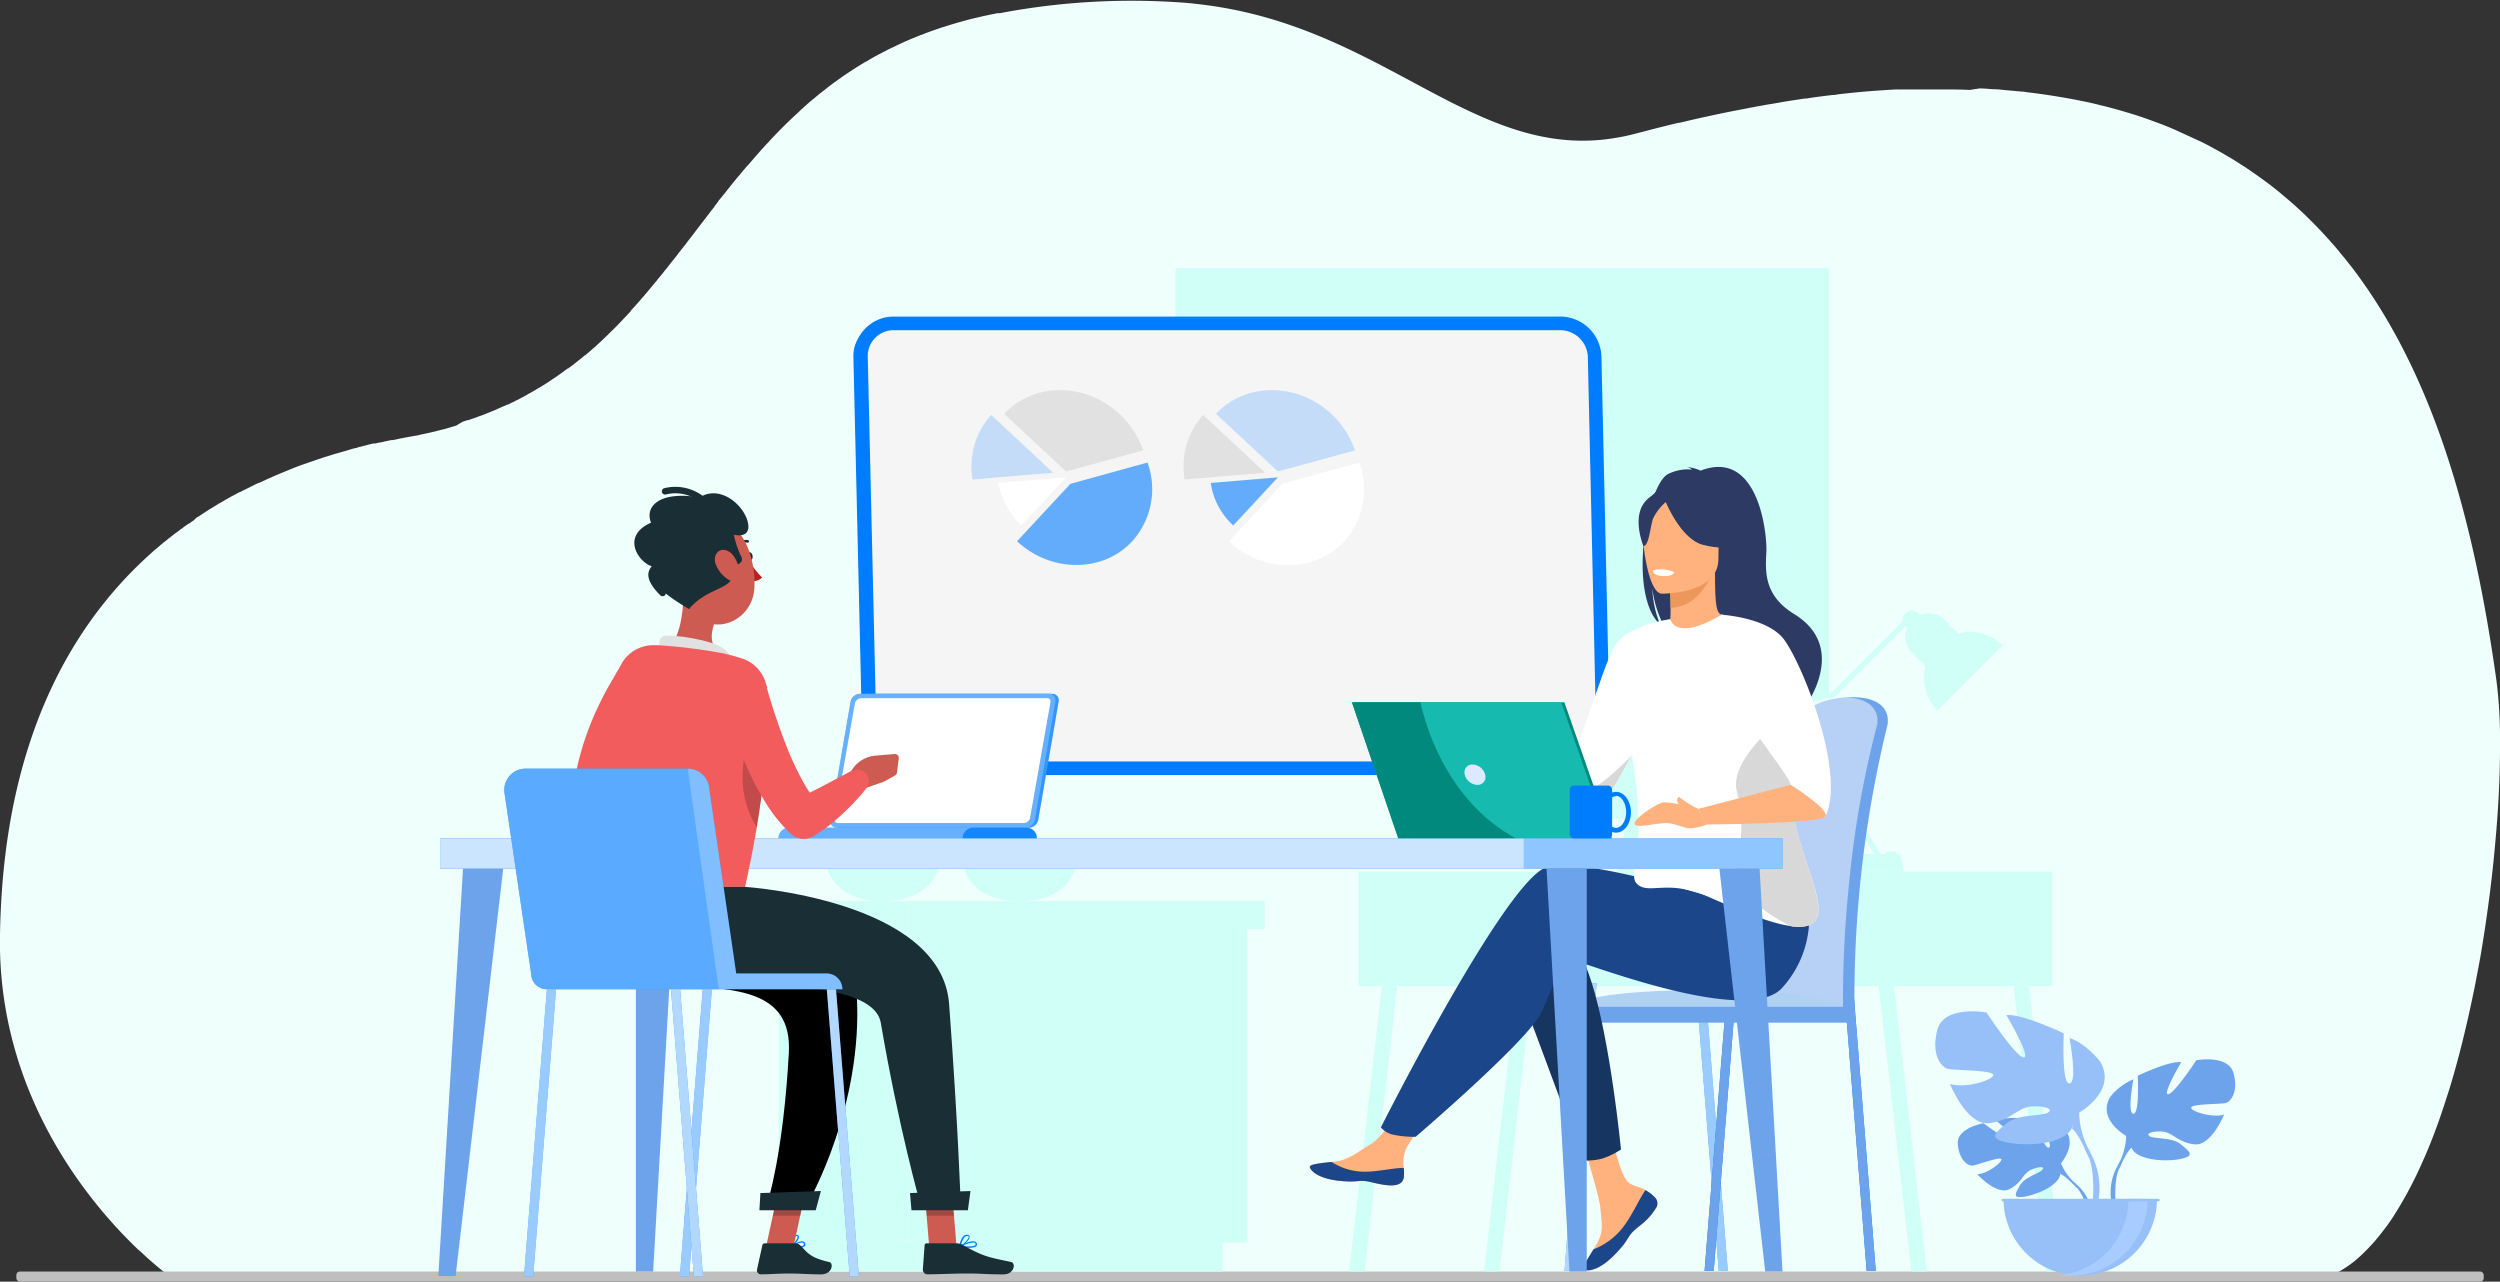 <svg xmlns="http://www.w3.org/2000/svg" width="367.53" height="188.42" viewBox="0 0 367.53 188.42"><rect x="0" y="0" width="367.53" height="188.42" fill="#333333" stroke="none"/><defs><style>.cls-1{fill:#eefffc;}.cls-2{fill:#bfbfbf;}.cls-3{fill:#cffff7;}.cls-26,.cls-29,.cls-4,.cls-7,.cls-9{fill:#007cff;}.cls-5{fill:#f5f5f5;stroke:#007cff;stroke-miterlimit:10;stroke-width:2px;}.cls-6{fill:#e1e1e1;}.cls-27,.cls-34,.cls-35,.cls-7{opacity:0.2;}.cls-11,.cls-12,.cls-13,.cls-25,.cls-27,.cls-28,.cls-8{fill:#fff;}.cls-11,.cls-9{opacity:0.6;}.cls-10{fill:#6ca3ea;}.cls-12{opacity:0.7;}.cls-13{opacity:0.5;}.cls-14{fill:#afd1f2;}.cls-15{fill:#ffb27d;}.cls-16{fill:#1c468a;}.cls-17{fill:#163560;}.cls-18{fill:#2c3a64;}.cls-19{fill:#ed975d;}.cls-20{fill:#d8d8d8;}.cls-21{fill:#ed7d2b;}.cls-22{fill:#00897c;}.cls-23{fill:#17baae;}.cls-24{fill:#dceaff;}.cls-25,.cls-29{opacity:0.8;}.cls-26{opacity:0.3;}.cls-28{opacity:0.4;}.cls-30{fill:#f25c5c;}.cls-31{fill:#1a2e35;}.cls-32{fill:#ba221f;}.cls-33{fill:#cd5b51;}.cls-36{fill:#97c0f8;}.cls-37{fill:#a8ccff;}</style></defs><g id="Capa_2" data-name="Capa 2"><g id="Capa_1-2" data-name="Capa 1"><path class="cls-1" d="M367.53,109.22V110q0,3.44-.21,7.34c-.12,2.15-.28,4.4-.5,6.71-.45,5.13-1.16,10.59-2.08,16.07-.16.95-.34,1.91-.52,2.84s-.37,2-.59,3c-1,4.87-2.17,9.67-3.56,14.21-.4,1.24-.79,2.45-1.19,3.63-.84,2.46-1.75,4.82-2.74,7h0a58.44,58.44,0,0,1-4.1,7.74c-.13.22-.29.47-.45.69-.47.73-1,1.41-1.46,2-.35.45-.71.88-1.06,1.3l-.83.9c-.35.36-.69.71-1,1-.14.14-.28.26-.42.38s-.55.49-.82.71a18.87,18.87,0,0,1-2.8,1.79s0,0-.06,0a.46.46,0,0,1-.14.07l-.28.14-.59.26-22.78.14-39.13.22-79-.26-28.14-.08-28.16-.09h-.06l-1.91,0-52.24-.15-4.08,0H85.58L69,187.57l-8.31,0-35.55-.12h-.44l0,0c-.19-.14-1.18-.89-2.66-2.19-.27-.24-.57-.5-.86-.78s-.63-.57-1-.9c-7.25-6.95-20.63-23-20.18-46.24.26-13.92,2.8-38.39,21.88-55.71.31-.27.63-.57.94-.85a3.08,3.08,0,0,0,.26-.2l.06-.06.31-.26.12-.1a3,3,0,0,1,.26-.21l.27-.24a3.6,3.6,0,0,0,.4-.31s0,0,0,0l.23-.19v0l.4-.31c.11-.07.21-.17.33-.26s0,0,0,0c.18-.14.36-.28.55-.4l.34-.26.25-.2c.08,0,.12-.09.2-.13l.34-.26.17-.12.42-.29.06,0c.21-.14.41-.3.63-.44L29,76l.08,0,.49-.32.43-.29.16-.1c.2-.13.4-.25.59-.39l.44-.26.51-.31c.12-.07.24-.14.35-.22s.36-.19.54-.3.29-.17.43-.26a1.29,1.29,0,0,1,.16-.09l.45-.26.53-.29a0,0,0,0,0,0,0c.18-.08.36-.19.51-.27s.38-.2.56-.3l.07,0c.16-.09.32-.18.48-.25s.37-.19.55-.27.37-.19.55-.28a0,0,0,0,1,0,0,5.68,5.68,0,0,0,.55-.28,5.64,5.64,0,0,0,.55-.26s.06,0,.08,0l.54-.24.53-.25a4,4,0,0,1,.43-.19c.65-.29,1.32-.59,2-.86,1.18-.49,2.39-1,3.63-1.39a5.1,5.1,0,0,1,.55-.19l.53-.19.55-.19.89-.3.59-.17c.18-.07.36-.12.53-.17l.67-.21h0a.07.07,0,0,1,.06,0l.55-.17.81-.23.71-.21h0a5.79,5.79,0,0,1,.63-.17c.1,0,.2,0,.3-.09l.63-.15.19-.06c.26-.06.52-.12.75-.19s.52-.12.77-.19l.3,0,.59-.14a.53.53,0,0,1,.12,0l.84-.19.77-.16.22,0c.28-.05.53-.1.81-.17s.61-.11.9-.18h0l.91-.17,1-.17.45-.11.47-.1a3.15,3.15,0,0,0,.42-.09l.43-.09.39-.1.42-.09.37-.1.85-.21.39-.1.77-.23h0l.75-.22L68,62l.77-.24s0,0,.08,0l1.08-.37h0a1.42,1.42,0,0,0,.33-.13l.44-.15.65-.25.37-.15c.38-.14.73-.3,1.11-.45L73.4,60l.59-.26s0,0,0,0c.21-.08.41-.19.63-.27a.1.1,0,0,1,.08,0l.47-.24a1.57,1.57,0,0,1,.26-.12l.35-.18a1.75,1.75,0,0,1,.28-.13l.59-.32.55-.29.61-.35c.2-.1.4-.22.59-.33l0,0a4.64,4.64,0,0,0,.44-.26l.25-.15a1.69,1.69,0,0,0,.32-.19,1.61,1.61,0,0,0,.31-.19c.12-.07.22-.12.32-.19l.33-.21.24-.16c.18-.1.33-.22.51-.34l.08-.06a4.52,4.52,0,0,0,.51-.34c.24-.16.5-.33.73-.51a6.42,6.42,0,0,0,.53-.38l.08-.07a2.92,2.92,0,0,0,.4-.29.47.47,0,0,1,.1,0,1.3,1.3,0,0,1,.21-.18l.12-.08a2.2,2.2,0,0,1,.18-.14.3.3,0,0,1,.1-.07l0,0,0,0,.29-.23c.14-.1.26-.2.39-.31a.75.75,0,0,0,.14-.12l.38-.29.1-.09s.05-.05.09-.07.28-.23.4-.35a.16.16,0,0,0,.08,0l.21-.19a.41.41,0,0,0,.14-.12l.1-.07a.53.53,0,0,1,.12-.1.83.83,0,0,1,.14-.13l.1-.08a.26.26,0,0,1,.09-.09l.18-.16.4-.34c.23-.23.49-.45.74-.68,0,0,0,0,0,0l.36-.35.1-.09.55-.53.06-.06s.06,0,.08-.08c.19-.19.39-.37.57-.56l.08-.07,0,0,.63-.63.06-.05.06-.07.63-.66c.21-.24.43-.46.65-.69s.43-.47.65-.69c0,0,0,0,0-.06l.47-.53.12-.11a2.78,2.78,0,0,0,.27-.33,1.65,1.65,0,0,0,.22-.24c.26-.28.49-.57.75-.85.61-.71,1.2-1.44,1.81-2.17l.08-.08c.14-.18.26-.33.39-.51a1.78,1.78,0,0,0,.22-.26,6.77,6.77,0,0,0,.49-.6,1.46,1.46,0,0,0,.16-.21c.12-.14.26-.29.38-.45l.35-.45c.47-.61,1-1.23,1.44-1.86.06,0,.1-.12.16-.17l0,0,.11-.16.62-.78c.23-.31.47-.63.71-.92,1-1.32,2-2.62,3-3.92.18-.24.36-.47.55-.69a.07.07,0,0,1,0-.05.62.62,0,0,1,.14-.18c.14-.19.3-.38.43-.59s.24-.29.36-.45a2.26,2.26,0,0,0,.23-.29c.14-.16.26-.31.4-.49l.12-.15a.36.36,0,0,1,.08-.09c.15-.21.31-.4.47-.59l.12-.16c.19-.24.39-.5.59-.74l.61-.73v0a.38.38,0,0,0,.1-.12l.06-.05a2.29,2.29,0,0,0,.17-.23s.06-.08.1-.12a1.5,1.5,0,0,0,.2-.24c.1-.12.22-.24.31-.36l.89-1c.28-.32.53-.63.81-.94l.49-.56c.12-.12.22-.26.34-.38s.27-.29.41-.45.28-.31.43-.45l.42-.47c.87-.92,1.75-1.82,2.66-2.7.16-.14.31-.3.47-.45s.57-.54.87-.8l.41-.4,1.11-1c.13-.12.29-.24.43-.36a3.31,3.31,0,0,1,.3-.25l.35-.29c.14-.12.3-.24.45-.38a.5.5,0,0,0,.08-.07l.48-.37.53-.41c.15-.12.31-.26.49-.38l.08-.07c.18-.12.33-.25.49-.37l.49-.34a1,1,0,0,0,.1-.09l.51-.35c.18-.14.38-.26.56-.4l.57-.38c.1-.07.2-.12.29-.19a1.38,1.38,0,0,0,.28-.19,2.09,2.09,0,0,0,.28-.17c.29-.19.59-.38.9-.56a2.09,2.09,0,0,1,.28-.17,2.59,2.59,0,0,1,.31-.19,1.62,1.62,0,0,1,.32-.17l.59-.37a6.61,6.61,0,0,0,.63-.35l.51-.27a.76.76,0,0,1,.18-.09,0,0,0,0,1,0,0c.18-.08.33-.19.51-.27s.46-.23.67-.35l.34-.16a2.81,2.81,0,0,1,.35-.17l.3-.14c1.2-.59,2.46-1.14,3.76-1.65a1.13,1.13,0,0,1,.24-.08l.53-.21a5.27,5.27,0,0,1,.51-.19.59.59,0,0,0,.16-.07l.37-.12c.18-.07.36-.14.54-.19l.43-.16a.94.94,0,0,0,.22-.07,6.55,6.55,0,0,1,.63-.19c.73-.24,1.49-.47,2.26-.69l.69-.19.87-.23.57-.14.22-.05.75-.17c.25-.07.53-.12.81-.18s.53-.12.8-.17l.79-.16H147l.83-.16A103.86,103.86,0,0,1,174.1.4c1.59.13,3.15.32,4.67.56,14.32,2.22,24.73,9.12,34.66,14.13,7.77,3.9,15.23,6.68,24.08,5.18a28.73,28.73,0,0,0,2.92-.62l.81-.21.8-.21c1.09-.29,2.17-.55,3.26-.83l1.47-.35.14,0,.73-.17.75-.18c.87-.2,1.71-.4,2.56-.57l.93-.21c1.55-.33,3.11-.64,4.65-.93l.79-.16c.31-.05.61-.1.9-.17l.83-.14.75-.14.41-.07.65-.1a4.71,4.71,0,0,1,.52-.09L262,15l1.44-.23.47-.07,1.4-.21h.16c.19,0,.39-.06.59-.09s.55-.07.82-.12l1.8-.23.71-.08c.35,0,.69-.07,1-.13h.06q2.84-.33,5.6-.52l.77-.05c.63-.05,1.26-.08,1.89-.12a.62.62,0,0,1,.18,0l1,0,1,0c.43,0,.86,0,1.28,0,.23,0,.47,0,.71,0l1,0c.49,0,1,0,1.44,0,1.46,0,2.86,0,4.26.07L291,13c.63,0,1.27.06,1.88.11.78,0,1.55.1,2.3.17s1.38.12,2.05.19c.28,0,.53.05.81.09l.83.1.81.11c1.14.15,2.26.33,3.38.52,1.34.22,2.66.48,4,.76.59.14,1.16.26,1.73.42.39.08.79.19,1.18.29.89.23,1.74.47,2.6.73l1.21.36c1.24.4,2.46.84,3.66,1.29l.22.08.67.26c.77.32,1.54.63,2.28,1,.3.12.59.26.89.4.75.34,1.46.67,2.17,1,.55.27,1.1.55,1.63.85s.79.43,1.19.65l1.83,1.08c.35.22.73.45,1.08.69.65.4,1.28.83,1.91,1.27s1.34.95,2,1.44,1.31,1,1.92,1.51c1,.85,2.05,1.71,3,2.63.36.31.67.63,1,.95,1.32,1.29,2.58,2.62,3.78,4,.26.28.47.54.69.8a5.67,5.67,0,0,1,.39.5c.42.47.77.92,1.11,1.35l.43.54c12.71,16.54,18.29,38.87,21.38,60.93A67.27,67.27,0,0,1,367.53,109.22Z"/><rect class="cls-2" x="2.4" y="186.93" width="362.74" height="1.49" rx="0.51"/><path class="cls-3" d="M138.29,126.18s-.22,6.29-8.51,6.29-8.51-6.29-8.51-6.29Z"/><path class="cls-3" d="M158.4,126.18s-.22,6.29-8.51,6.29-8.51-6.29-8.51-6.29Z"/><rect class="cls-3" x="114.49" y="136.6" width="19.04" height="46.06"/><rect class="cls-3" x="118.14" y="182.66" width="61.57" height="4.28"/><rect class="cls-3" x="133.53" y="136.6" width="49.84" height="46.06" transform="translate(316.9 319.26) rotate(180)"/><rect class="cls-3" x="141.02" y="142.2" width="34.87" height="14.17" transform="translate(316.9 298.58) rotate(180)"/><rect class="cls-3" x="141.02" y="160.41" width="34.87" height="14.17" transform="translate(316.9 335) rotate(180)"/><rect class="cls-3" x="133.53" y="132.47" width="52.38" height="4.13"/><rect class="cls-3" x="111.83" y="132.47" width="21.7" height="4.13" transform="translate(245.36 269.07) rotate(180)"/><path class="cls-3" d="M172.82,108.15V39.45h96.07v68.7Z"/><rect class="cls-3" x="199.74" y="128.15" width="101.96" height="16.81"/><rect class="cls-3" x="262.96" y="129.16" width="37.51" height="14.81"/><rect class="cls-3" x="224.12" y="129.16" width="37.51" height="14.81"/><polygon class="cls-3" points="220.43 186.93 218.18 186.93 222.99 144.97 225.25 144.97 220.43 186.93"/><polygon class="cls-3" points="200.6 186.93 198.34 186.93 203.16 144.97 205.41 144.97 200.6 186.93"/><polygon class="cls-3" points="281 186.93 283.26 186.93 278.44 144.97 276.19 144.97 281 186.93"/><polygon class="cls-3" points="300.84 186.93 303.09 186.93 298.28 144.97 296.02 144.97 300.84 186.93"/><polygon class="cls-3" points="248.93 109.64 241.05 109.64 237.77 128.15 245.65 128.15 248.93 109.64"/><polygon class="cls-3" points="266.47 93.55 222.37 93.55 223.71 120.38 267.81 120.38 266.47 93.55"/><polygon class="cls-3" points="265.46 94.19 223.45 94.19 224.72 119.74 266.74 119.74 265.46 94.19"/><rect class="cls-3" x="277.25" y="125.2" width="1.55" height="0.72" rx="0.35" transform="translate(556.06 251.11) rotate(-180)"/><path class="cls-3" d="M294.38,94.87l-9.56,9.56a6.76,6.76,0,0,1,9.56-9.56Z"/><path class="cls-3" d="M281.1,96l3.73,3.73,4.83-4.83-3.73-3.72a3.4,3.4,0,0,0-4.83,0h0A3.41,3.41,0,0,0,281.1,96Z"/><rect class="cls-3" x="272.46" y="87.5" width="0.81" height="22.5" transform="translate(395.98 361.52) rotate(-135)"/><rect class="cls-3" x="270.17" y="105.2" width="0.81" height="22.5" transform="translate(562.71 78.61) rotate(149.33)"/><circle class="cls-3" cx="281.1" cy="91.16" r="1.39"/><circle class="cls-3" cx="264.89" cy="106.72" r="0.89"/><polygon class="cls-3" points="272.83 125.55 279.38 125.55 279.89 128.15 272.31 128.15 272.83 125.55"/><path class="cls-4" d="M230,112.94H132a5.1,5.1,0,0,1-5.05-4.94l-1.29-55.53a4.82,4.82,0,0,1,4.82-4.93h98a5.08,5.08,0,0,1,5.05,4.93L234.85,108A4.82,4.82,0,0,1,230,112.94Z"/><path class="cls-4" d="M230,113.14H132a5.28,5.28,0,0,1-5.25-5.13l-1.29-55.54a5,5,0,0,1,5-5.14h98a5.28,5.28,0,0,1,5.25,5.13L235.05,108a5,5,0,0,1-5,5.14Zm-99.56-65.4a4.61,4.61,0,0,0-4.61,4.72L127.15,108a4.87,4.87,0,0,0,4.84,4.73h98a4.61,4.61,0,0,0,4.61-4.72l-1.29-55.54a4.87,4.87,0,0,0-4.84-4.73Z"/><path class="cls-5" d="M230.85,112.94h-98a5.1,5.1,0,0,1-5-4.94l-1.28-55.53a4.8,4.8,0,0,1,4.81-4.93h98.05a5.08,5.08,0,0,1,5,4.93L235.67,108A4.82,4.82,0,0,1,230.85,112.94Z"/><path class="cls-4" d="M230.85,113.14h-98a5.28,5.28,0,0,1-5.25-5.13l-1.29-55.54a5,5,0,0,1,5-5.14h98.05a5.29,5.29,0,0,1,5.25,5.13L235.87,108a5,5,0,0,1-5,5.14Zm-99.56-65.4a4.61,4.61,0,0,0-4.61,4.72L128,108a4.87,4.87,0,0,0,4.84,4.73h98a4.61,4.61,0,0,0,4.61-4.72l-1.28-55.54a4.88,4.88,0,0,0-4.84-4.73Z"/><path class="cls-6" d="M156.72,69.31l-9.09-8.47c4.3-4.64,11.94-4.64,16.93,0a13.25,13.25,0,0,1,3.5,5.37Z"/><path class="cls-7" d="M154.83,69.5l-11.86,1a11.71,11.71,0,0,1,.3-5.14A11,11,0,0,1,145.73,61Z"/><path class="cls-8" d="M156.72,70.17l-6.56,7.08A10.92,10.92,0,0,1,148,74.4,10.71,10.71,0,0,1,146.8,71Z"/><path class="cls-9" d="M157.36,71.13,168.7,68a11.47,11.47,0,0,1-2.25,11.57c-4.3,4.65-11.94,4.65-16.93,0Z"/><path class="cls-7" d="M187.87,69.31l-9.1-8.47c4.3-4.64,11.95-4.64,16.94,0a13.23,13.23,0,0,1,3.49,5.37Z"/><path class="cls-6" d="M186,69.5l-11.85,1a11.71,11.71,0,0,1,.3-5.14A10.78,10.78,0,0,1,176.88,61Z"/><path class="cls-9" d="M187.87,70.17l-6.57,7.08a10.88,10.88,0,0,1-2.2-2.85A10.23,10.23,0,0,1,178,71Z"/><path class="cls-8" d="M188.5,71.13,199.84,68A11.49,11.49,0,0,1,197.6,79.6c-4.31,4.65-11.95,4.65-16.94,0Z"/><polygon class="cls-4" points="274.42 186.82 275.76 186.82 272.39 144.57 271.05 144.57 274.42 186.82"/><polygon class="cls-10" points="274.42 186.82 275.76 186.82 272.39 144.57 271.05 144.57 274.42 186.82"/><polygon class="cls-4" points="252.67 186.82 254.01 186.82 250.64 144.57 249.29 144.57 252.67 186.82"/><polygon class="cls-11" points="252.67 186.82 254.01 186.82 250.64 144.57 249.29 144.57 252.67 186.82"/><polygon class="cls-4" points="250.59 186.82 251.94 186.82 255.31 144.57 253.97 144.57 250.59 186.82"/><polygon class="cls-10" points="250.59 186.82 251.94 186.82 255.31 144.57 253.97 144.57 250.59 186.82"/><polygon class="cls-4" points="230 186.82 231.35 186.82 234.72 144.57 233.37 144.57 230 186.82"/><polygon class="cls-12" points="230 186.82 231.35 186.82 234.72 144.57 233.37 144.57 230 186.82"/><path class="cls-10" d="M260.06,136.93a157,157,0,0,1,1.82-19.27c1.3-7.53,2.47-11.86,2.49-11.9.17-.66,2.64-3.34,8.15-3.26s5,3.6,5,3.6h0a1,1,0,0,1,0,.31,169.07,169.07,0,0,0-4.89,42.16c0,.34.05.91,0,1.29,0,0-12.76.33-12.76,0C259.38,147.8,259.6,142.07,260.06,136.93Z"/><path class="cls-13" d="M258.46,148.46c0,.33.18.59.39.59h0c.22,0,.39-.27.39-.59h10.93c0,.33.18.59.39.59h0c.21,0,.39-.28.38-.61a167,167,0,0,1,.91-18.68A145.9,145.9,0,0,1,276,106.41a1.46,1.46,0,0,0,0-.31s.52-3.52-5-3.6-8,2.6-8.16,3.26c0,0-.67,2.48-1.55,6.89-.3,1.46-.61,3.14-.94,5a159.3,159.3,0,0,0-1.81,19.27C258.18,142.07,258,146.39,258.46,148.46Z"/><path class="cls-14" d="M271.76,149.05H228.89s1-4,25.83-3.44C272.29,146,271.76,149.05,271.76,149.05Z"/><rect class="cls-10" x="227.99" y="148.01" width="44.63" height="2.33" rx="0.88" transform="translate(500.6 298.35) rotate(-180)"/><path class="cls-15" d="M230.37,111.63l-14.25-3.09-.84,2s15.73,9.35,17.2,8.89S230.37,111.63,230.37,111.63Z"/><path class="cls-15" d="M243.33,176.07a1.26,1.26,0,0,1,.22,1.36h0a8.44,8.44,0,0,1-2.66,2.91l-.43.36-.09.08-.08.07c-1.16,1.08-.72,1.33-2.82,3.51-2.4,2.49-4.05,2.54-4.52,2.31s.41-1.51,1.31-3a2.39,2.39,0,0,1,.13-.21l.35-.6c1-1.79.78-2.63.53-5.29-.2-2.16-3.36-12.07-3.36-12.07l4.59-.8s1.38,7.9,2.9,9.12c.82.64,1.73.65,2.51,1.13l.16.11A5.78,5.78,0,0,1,243.33,176.07Z"/><path class="cls-16" d="M243.33,176.07a1.26,1.26,0,0,1,.22,1.36h0a9.72,9.72,0,0,1-2.66,2.9l-.43.37-.09.08-.08.07c-1.16,1.08-.72,1.33-2.82,3.51-2.4,2.49-4.05,2.54-4.52,2.31s.41-1.51,1.31-3a10.2,10.2,0,0,0,4.26-3.14c1.45-1.84,2.41-4.21,3.39-5.58l.16.11A5.78,5.78,0,0,1,243.33,176.07Z"/><path class="cls-15" d="M206.33,173.21c-.29,1.42-2.31,1.18-4.56.63s-1.72.1-4.93-.25-4.19-1.56-4.28-2,1.49-.58,3.2-.77l.64-.08c1.92-.24,3.33-1.48,5.07-2.5s4.12-4.89,4.12-4.89l4.41.35s-2.31,3.51-3.21,5a5.34,5.34,0,0,0-.43,3A5.87,5.87,0,0,1,206.33,173.21Z"/><path class="cls-16" d="M201.77,173.84c-2.26-.55-1.72.1-4.93-.25s-4.19-1.56-4.28-2,1.49-.58,3.2-.77v0a9,9,0,0,0,4.6,1.43c2.18.05,4.49-.57,6-.55a5.87,5.87,0,0,1,0,1.51C206,174.63,204,174.39,201.77,173.84Z"/><path class="cls-15" d="M216.12,108.54s-1.05-2.57-2.2-2.67-4.83-.69-5.09-.16a3.62,3.62,0,0,0,.79,3.09c.79.68,5.66,1.79,5.66,1.79Z"/><path class="cls-17" d="M223.2,145.06l9.49,25.53a8.71,8.71,0,0,0,2.85-.26A12.24,12.24,0,0,0,238.3,169s-2.35-24.52-6.67-29.62S223.2,145.06,223.2,145.06Z"/><path class="cls-16" d="M260.73,134.72s-27.27-9.22-33.35-7.25S203,165.75,203,165.75a3.58,3.58,0,0,0,1.54,1,14.19,14.19,0,0,0,3.58.37S224.64,153,226.6,148.85s2.75-8,4.71-7.65,25.3,9.61,30.6,4.12a15.32,15.32,0,0,0,3.91-12.63Z"/><path class="cls-18" d="M244.07,91.83a15.4,15.4,0,0,1-1.16-5.34,16.35,16.35,0,0,0,1.91,5.91c5.67,3.72,16.54,16.15,16.32,18.51,0,0,3.83-6.5,3.89-6.54s7.07-9-1.3-14.12c-4.26-2.62-4.24-6-4.06-8.89S258.51,65.9,250,69.19a5.57,5.57,0,0,0-2-.52,1.75,1.75,0,0,1,.76.36,6.58,6.58,0,0,0-3.58.68C242.06,71.49,239.27,87.41,244.07,91.83Z"/><path class="cls-15" d="M245.15,92.58s2.74,1.45,4.82.88,3.24-3.07,3.21-3.08c-.83-.16-1.07-1.3-1.05-6.19l-.38.07-6.3,1.25s.15,2,.15,3.85C245.61,90.93,245.51,92.41,245.15,92.58Z"/><path class="cls-19" d="M245.45,85.51s.15,2,.15,3.85c3.53-.1,5.39-3.32,6.15-5.1Z"/><path class="cls-18" d="M252.4,83.57a18.66,18.66,0,0,0,2.3-5.41c.31-1.78-.6-8.39-7.23-7.44a9,9,0,0,0-3.74,1.42c-1.45,1-3.53,3.07-1.2,8.83l.6,2Z"/><path class="cls-15" d="M244.28,87.28s8.34.13,8.34-5.06,1.09-8.68-4.24-9-6.36,1.68-6.78,3.41S242.11,87.11,244.28,87.28Z"/><path class="cls-18" d="M244.59,73.1s2.28,6.1,5.78,7,5,0,5,0a33.44,33.44,0,0,1-1.84-6.86S246.31,70.2,244.59,73.1Z"/><path class="cls-18" d="M245.15,73.6A7.42,7.42,0,0,0,243,76.28c-.42,1.33-.6,4-1.4,4,0,0-1.72-4.15.22-6.49S245.15,73.6,245.15,73.6Z"/><path class="cls-8" d="M263.73,115c.82-3.45-2-10.14-4.9-15.68-2.65-5-5.4-9.1-5.65-9-7,4.15-7.62.7-7.62.7h0s-6.36.85-8.15,3.94c-2.23,3.84-4.64,14.58-7,16.61a4.47,4.47,0,0,1-.18,3.11c-.08.3-.17.59-.27.86a16.13,16.13,0,0,1-1.21,2.46c1.22.74,3.57,2.15,5.3,1.14,2.64-1.55,4.7-6.25,5.86-8.12v0c2.52,14.26-.9,17.5.83,19s4.45-.76,10.2,1.73c3.77,1.64,9,4,12.54,4.42,1.85.22,3.23-.1,3.68-1.35C268.43,131.24,262.16,121.6,263.73,115Z"/><path class="cls-8" d="M246.13,84.13s-.15.66-1.8.55c0,0-1.38-.08-1.33-.81A4.44,4.44,0,0,1,246.13,84.13Z"/><path class="cls-20" d="M267.13,134.87c-.45,1.25-1.83,1.57-3.68,1.35-2.44-1.06-8.15-4.68-8-7.45.17-4.09,1.2-7.37-.11-12.43-1.05-4.06,4.68-8.93,6.24-10.57,2.92,5.54,3,5.8,2.18,9.25C262.16,121.6,268.43,131.24,267.13,134.87Z"/><path class="cls-8" d="M268.32,120.09a15.43,15.43,0,0,0-5.1-4.71c.3-.76-7.86-10.76-7.86-12.31s-2.18-12.69-2.18-12.69,6.8.42,9.15,3.71C265.27,98.19,271.39,114,268.32,120.09Z"/><path class="cls-15" d="M263.22,115.38l-13.58,3.54,1.27,2.29s16.53-.11,17.41-1.12S263.22,115.38,263.22,115.38Z"/><path class="cls-20" d="M239.87,111.08c-1.16,1.87-3.22,6.57-5.86,8.12-1.73,1-4.08-.4-5.3-1.14a16.13,16.13,0,0,0,1.21-2.46c1,.22,2.15.5,2.92.73C234.32,116.78,239.87,111.08,239.87,111.08Z"/><path class="cls-15" d="M249.64,118.92s-4.27-1.2-5.29-.92-4.5,2.59-4,3.21,3.56-.37,5-.18,2.51.88,3.52.73a11.66,11.66,0,0,0,2.08-.55Z"/><path class="cls-15" d="M249.64,118.92a16.19,16.19,0,0,1-2.69-1.68.17.17,0,0,0-.26,0c-.15.25-.3.74.43,1.22A4,4,0,0,0,249.64,118.92Z"/><path class="cls-21" d="M229.92,124.93h19.9a1.59,1.59,0,0,0-1.58-1.59H229.92Z"/><polygon class="cls-22" points="229.98 103.25 199.21 103.25 206.59 124.92 237.56 124.92 229.98 103.25"/><polygon class="cls-23" points="198.75 103.25 206.13 124.92 237.1 124.92 229.52 103.25 198.75 103.25"/><path class="cls-24" d="M215.34,113.89a2,2,0,0,0,1.85,1.5,1.16,1.16,0,0,0,1.15-1.5,2,2,0,0,0-1.84-1.5A1.16,1.16,0,0,0,215.34,113.89Z"/><path class="cls-22" d="M198.75,103.25l7.38,21.67h20.51c-13.58-4.63-17.2-18.77-17.81-21.67Z"/><rect class="cls-4" x="64.7" y="123.26" width="197.35" height="4.44"/><rect class="cls-25" x="64.7" y="123.26" width="197.35" height="4.44"/><rect class="cls-26" x="223.99" y="123.26" width="38.06" height="4.44"/><polygon class="cls-10" points="233.27 186.93 230.73 186.93 227.36 127.7 233.27 127.7 233.27 186.93"/><polygon class="cls-10" points="259.51 186.93 262.05 186.93 258.68 127.7 252.77 127.7 259.51 186.93"/><polygon class="cls-10" points="66.98 187.6 64.44 187.6 68.07 127.7 73.98 127.7 66.98 187.6"/><polygon class="cls-10" points="93.48 186.93 96.02 186.93 99.39 127.7 93.48 127.7 93.48 186.93"/><path class="cls-4" d="M154.68,102H126.93a1.43,1.43,0,0,0-1.35,1.15l-3,17.38a1,1,0,0,0,.95,1.15h27.75a1.44,1.44,0,0,0,1.35-1.15l3-17.38A.94.94,0,0,0,154.68,102Z"/><path class="cls-27" d="M154.68,102H126.93a1.43,1.43,0,0,0-1.35,1.15l-3,17.38a1,1,0,0,0,.95,1.15h27.75a1.44,1.44,0,0,0,1.35-1.15l3-17.38A.94.94,0,0,0,154.68,102Z"/><path class="cls-4" d="M154.15,102H126.4a1.43,1.43,0,0,0-1.35,1.15l-3,17.38a1,1,0,0,0,1,1.15h27.74a1.46,1.46,0,0,0,1.36-1.15l3-17.38A.94.94,0,0,0,154.15,102Z"/><path class="cls-28" d="M154.15,102H126.4a1.43,1.43,0,0,0-1.35,1.15l-3,17.38a1,1,0,0,0,1,1.15h27.74a1.46,1.46,0,0,0,1.36-1.15l3-17.38A.94.94,0,0,0,154.15,102Z"/><path class="cls-8" d="M123.17,121a.52.52,0,0,1-.39-.16.54.54,0,0,1-.1-.44l3-17a1,1,0,0,1,.89-.76h27.38a.52.52,0,0,1,.39.16.54.54,0,0,1,.09.44l-3,17a1,1,0,0,1-.89.76Z"/><path class="cls-4" d="M150.85,121.68H116a1.56,1.56,0,0,0-1.55,1.55h38A1.55,1.55,0,0,0,150.85,121.68Z"/><path class="cls-28" d="M150.85,121.68H116a1.56,1.56,0,0,0-1.55,1.55h38A1.55,1.55,0,0,0,150.85,121.68Z"/><path class="cls-29" d="M150.85,121.68h-7.77a1.55,1.55,0,0,0-1.55,1.55h10.86A1.55,1.55,0,0,0,150.85,121.68Z"/><rect class="cls-4" x="230.77" y="115.49" width="6.23" height="7.76" rx="0.57"/><path class="cls-4" d="M237.58,122.41c-1.24,0-2.2-1.33-2.2-3s1-3,2.2-3,2.19,1.36,2.19,3S238.81,122.41,237.58,122.41Zm0-5.37c-.82,0-1.5,1.07-1.5,2.34s.68,2.33,1.5,2.33,1.49-1.07,1.49-2.33S238.39,117,237.58,117Z"/><path class="cls-30" d="M97.16,101l-.44.68-.47.75c-.31.51-.61,1-.91,1.54-.59,1-1.16,2.09-1.69,3.16A43.33,43.33,0,0,0,91,113.68c-.17.55-.32,1.1-.46,1.66l-.2.83-.08.41,0,.21c0,.07,0,.16,0,.14s0,0-.09-.13a.62.62,0,0,0-.23-.27c-.08,0-.09,0,0,0a1.61,1.61,0,0,0,.33.23,5.61,5.61,0,0,0,1.28.43,15.3,15.3,0,0,0,1.63.29c1.13.15,2.39.22,3.55.28h.12a1.67,1.67,0,0,1,.47,3.24,21.16,21.16,0,0,1-4,1,12.34,12.34,0,0,1-4.66-.12,6.48,6.48,0,0,1-1.43-.53,5.48,5.48,0,0,1-1.53-1.14,5.08,5.08,0,0,1-1.11-2,5.82,5.82,0,0,1-.2-2c0-.17,0-.24,0-.33l0-.27.06-.53c.06-.35.1-.7.16-1,.12-.7.25-1.39.42-2.07a42.46,42.46,0,0,1,2.73-7.76c.58-1.23,1.19-2.44,1.86-3.61.34-.59.69-1.17,1-1.75.18-.29.37-.58.56-.86l.62-.9a3.33,3.33,0,0,1,5.51,3.74Z"/><path class="cls-31" d="M109.88,81.83c.05.32.26.55.47.52s.34-.31.29-.64-.26-.55-.47-.52S109.83,81.51,109.88,81.83Z"/><path class="cls-32" d="M110.11,82.39a11.39,11.39,0,0,0,1.94,2.51,1.86,1.86,0,0,1-1.49.52Z"/><path class="cls-31" d="M108.48,80.22a.24.24,0,0,0,.1,0,1.53,1.53,0,0,1,1.3-.45.19.19,0,0,0,.09-.37,1.91,1.91,0,0,0-1.66.54.2.2,0,0,0,0,.27A.19.19,0,0,0,108.48,80.22Z"/><path class="cls-33" d="M100.46,85.37c.13,3-.09,8.41-2.42,10,0,0,.35,3.07,5.76,3.88,6,.89,3.28-2.53,3.28-2.53-3.13-1.26-2.68-3.65-1.78-5.83Z"/><path class="cls-6" d="M97.1,96.62c-.23-1.35-.47-2.9.55-3.14s6.94.52,8.77,1.89.9,3.81.9,3.81Z"/><path class="cls-30" d="M112.78,101.67c.22,4.8,0,14.31-3.25,28.71H88c-.13-3,3-15.9,2.69-30.08a5.35,5.35,0,0,1,5.35-5.45c.42,0,.86,0,1.33.05a76.4,76.4,0,0,1,9.07,1.18c.89.2,1.76.44,2.55.69A5.36,5.36,0,0,1,112.78,101.67Z"/><path class="cls-34" d="M109.53,110.3c-.34,2.44-1.13,6.67,1.72,11.34.32-1.94.58-3.75.8-5.45Z"/><path class="cls-33" d="M126.3,116.17l3.62-1.24-1.48-3.82a4.58,4.58,0,0,0-3.65,3Z"/><path class="cls-33" d="M131.87,113.57l.26-2.07a.58.58,0,0,0-.62-.65l-3.07.26.19,2.33,1.29,1.49,1.66-.92A.57.57,0,0,0,131.87,113.57Z"/><path class="cls-30" d="M112.76,101.23c.2.7.45,1.51.68,2.27s.49,1.55.76,2.31c.51,1.53,1.07,3,1.67,4.52a46,46,0,0,0,2,4.24,18.53,18.53,0,0,0,2.39,3.54l-3.49-.54c.67-.29,1.36-.59,2.06-.93s1.4-.69,2.1-1.07l2.14-1.13c.71-.37,1.44-.78,2.16-1.13l.07,0a1.69,1.69,0,0,1,2.1,2.52,24.26,24.26,0,0,1-1.71,2c-.59.64-1.22,1.25-1.86,1.85s-1.33,1.17-2,1.71a23.79,23.79,0,0,1-2.27,1.55,2.74,2.74,0,0,1-3.3-.36l-.19-.18a22.55,22.55,0,0,1-3.64-4.6,40.64,40.64,0,0,1-2.54-4.83c-.75-1.63-1.39-3.29-2-5-.28-.84-.57-1.67-.82-2.52s-.49-1.67-.72-2.6a3.33,3.33,0,0,1,6.44-1.71Z"/><path class="cls-33" d="M99.07,82.75c.84,3.9,1.12,6.23,3.42,8,3.44,2.6,8,.07,8.39-4,.32-3.66-1.09-9.43-5.18-10.42A5.45,5.45,0,0,0,99.07,82.75Z"/><path class="cls-31" d="M107.48,83.16c1.86-.14,1.76-1,1.34-1.64a13.87,13.87,0,0,1-.93-2.91s2.59.69,2.06-1.79-4-5.63-7.09-3.7c-6.1-1-8.08,1.45-7.15,3.72-4.84,2.14-1.35,6.48.58,6.48-1.72,1.53.84,3.74,5,6.22C104.35,85.87,108.84,86.85,107.48,83.16Z"/><path class="cls-31" d="M103.71,74.36a.51.51,0,0,1-.34-.14,5.73,5.73,0,0,0-5.54-1.51.48.48,0,0,1-.21-.93,6.76,6.76,0,0,1,6.44,1.77.47.47,0,0,1,0,.67A.51.51,0,0,1,103.71,74.36Z"/><path class="cls-31" d="M97.41,87.65a.47.47,0,0,1-.34-.14c-1.34-1.34-1.89-2.4-1.73-3.33a2.13,2.13,0,0,1,1.35-1.53.47.47,0,0,1,.41.85c-.5.24-.77.52-.82.85s.13,1.15,1.47,2.49a.5.5,0,0,1,0,.68A.5.5,0,0,1,97.41,87.65Z"/><path class="cls-33" d="M105.19,82.85A4.55,4.55,0,0,0,107,85.16c1.09.71,1.83-.1,1.68-1.28s-.85-2.71-2-3S104.82,81.72,105.19,82.85Z"/><path class="cls-4" d="M142.39,183.45c.51,0,1-.07,1.18-.3a.37.37,0,0,0,0-.42.46.46,0,0,0-.3-.22c-.67-.18-2.08.62-2.14.65a.1.1,0,0,0,0,.1.08.08,0,0,0,.07.08A7.35,7.35,0,0,0,142.39,183.45Zm.63-.78.19,0a.31.31,0,0,1,.19.14c.06.11,0,.17,0,.21-.18.26-1.2.26-1.95.16A4.37,4.37,0,0,1,143,182.67Z"/><path class="cls-4" d="M141.17,183.34h0c.49-.22,1.45-1.09,1.37-1.54,0-.11-.09-.24-.35-.27a.71.71,0,0,0-.53.17,2.68,2.68,0,0,0-.62,1.55.07.07,0,0,0,0,.08Zm1-1.63h.06c.17,0,.18.09.19.11,0,.27-.61,1-1.11,1.25a2.3,2.3,0,0,1,.53-1.24A.52.52,0,0,1,142.15,181.71Z"/><polygon class="cls-33" points="136.6 183.24 140.62 183.24 139.85 173.93 135.83 173.93 136.6 183.24"/><path class="cls-31" d="M140.63,182.78h-4.39a.3.3,0,0,0-.31.27l-.26,3.58a.68.68,0,0,0,.68.71c1.58,0,3.86-.12,5.85-.12,2.33,0,2.57.13,5.3.13,1.65,0,1.86-1.67,1.15-1.82-3.25-.69-4-.76-7-2.44A2.12,2.12,0,0,0,140.63,182.78Z"/><polygon class="cls-34" points="139.85 173.93 140.25 178.73 136.23 178.73 135.83 173.93 139.85 173.93"/><path class="cls-4" d="M117.34,183.45a1.28,1.28,0,0,0,1-.27.38.38,0,0,0,0-.45.44.44,0,0,0-.29-.22c-.59-.14-1.7.62-1.75.66a.08.08,0,0,0,0,.09.11.11,0,0,0,.07.08A5.18,5.18,0,0,0,117.34,183.45Zm.5-.77.12,0a.29.29,0,0,1,.18.12c.08.16,0,.23,0,.25-.18.22-1,.23-1.6.13A3.1,3.1,0,0,1,117.84,182.68Z"/><path class="cls-4" d="M116.31,183.34h0c.42-.23,1.22-1.11,1.14-1.56a.33.33,0,0,0-.31-.25.54.54,0,0,0-.4.12,2.86,2.86,0,0,0-.57,1.6s0,.07,0,.08Zm.82-1.63h0c.12,0,.13.07.14.1,0,.26-.46.93-.88,1.24a2.33,2.33,0,0,1,.48-1.26A.37.37,0,0,1,117.13,181.71Z"/><polygon class="cls-33" points="112.63 183.24 116.66 183.24 118.68 173.93 114.66 173.93 112.63 183.24"/><path class="cls-31" d="M116.94,182.78h-4.52a.35.35,0,0,0-.34.27l-.79,3.58a.58.58,0,0,0,.58.71c1.58,0,2.35-.12,4.34-.12,1.22,0,2.79.13,4.48.13s1.9-1.67,1.21-1.82c-3.1-.68-3.31-1.61-4.31-2.5A1,1,0,0,0,116.94,182.78Z"/><path d="M103.08,130.38s22.32,6.77,22.87,15.73c1,16.51-7.09,30.58-7.09,30.58h-6s2.29-7,3.11-21.93c1-18.79-34.5.44-27.93-24.38Z"/><g class="cls-35"><polygon points="114.65 173.93 118.68 173.93 117.63 178.73 113.61 178.73 114.65 173.93"/></g><path class="cls-31" d="M109.53,130.38s28.85,1.88,30,17.21c1.31,17.61,1.69,29.1,1.69,29.1h-6s-3.08-10.8-5.73-26.31c-.79-4.65-10.65-5.45-20-6-8-.48-14.21-.94-14.89-9.86l.11-4.14Z"/><path class="cls-31" d="M142.67,175.09s-.38,2.83-.38,2.83H134l-.22-2.53Z"/><path class="cls-31" d="M120.68,175.09s-.76,2.83-.76,2.83h-8.28l.15-2.53Z"/><path class="cls-4" d="M108.23,143.11l-4-27.44A3.12,3.12,0,0,0,101.1,113H77.27a3.13,3.13,0,0,0-3.1,3.58l3.91,26.53h0a2.32,2.32,0,0,0,2.32,2.32h43.44a2.32,2.32,0,0,0-2.32-2.32Z"/><path class="cls-13" d="M108.23,143.11l-4-27.44A3.12,3.12,0,0,0,101.1,113H77.27a3.13,3.13,0,0,0-3.1,3.58l3.91,26.53h0a2.32,2.32,0,0,0,2.32,2.32h43.44a2.32,2.32,0,0,0-2.32-2.32Z"/><path class="cls-26" d="M101.1,113H77.27a3.13,3.13,0,0,0-3.1,3.58l3.91,26.53a2.32,2.32,0,0,0,2.32,2.32h25.27Z"/><polygon class="cls-4" points="78.38 187.68 77.03 187.68 80.4 145.43 81.75 145.43 78.38 187.68"/><polygon class="cls-11" points="78.38 187.68 77.03 187.68 80.4 145.43 81.75 145.43 78.38 187.68"/><polygon class="cls-4" points="101.29 187.68 99.94 187.68 103.31 145.43 104.66 145.43 101.29 187.68"/><polygon class="cls-11" points="101.29 187.68 99.94 187.68 103.31 145.43 104.66 145.43 101.29 187.68"/><polygon class="cls-4" points="103.36 187.68 102.01 187.68 98.64 145.43 99.99 145.43 103.36 187.68"/><polygon class="cls-12" points="103.36 187.68 102.01 187.68 98.64 145.43 99.99 145.43 103.36 187.68"/><polygon class="cls-4" points="126.27 187.68 124.92 187.68 121.55 145.43 122.9 145.43 126.27 187.68"/><polygon class="cls-12" points="126.27 187.68 124.92 187.68 121.55 145.43 122.9 145.43 126.27 187.68"/><path class="cls-10" d="M303,171s2.74-3.2.17-5.24a7.37,7.37,0,0,0-3.42-1.05s2.17,3.65,1.47,4-2.13-4.23-2.13-4.23-4.28-.42-5.66.24c0,0,3.66,3,2.89,3.18s-4.73-2.77-4.73-2.77-4,.68-3.77,3.11,1.59,3.19,2.19,3.12,4.14-1.41,4.21-.92-2.05,2.12-3.53,2.19c0,0,2.81,3.1,4.67,2.21s2-2.32,3.19-2.85,2.16-.53,1.68,0-2.59,1.07-3.25,2.25-1.26,2,.67,1.68,5.07-1.7,5.21-3.32Z"/><path class="cls-10" d="M289.76,168.31s10.83-.42,13.22,2.68a7.86,7.86,0,0,0,2.15,3l.26.7s-1.88-2-2.55-2.1C302.84,172.61,303.89,168.77,289.76,168.31Z"/><path class="cls-10" d="M305.13,174a6.79,6.79,0,0,1,2.49,4.79l-.42,0s-.75-3.17-2.09-4.41S305.13,174,305.13,174Z"/><path class="cls-10" d="M312.58,167s-4.37-2.45-2.33-5.77a8.72,8.72,0,0,1,3.38-2.56s-.94,5,0,5.07.64-5.59.64-5.59,4.6-2.22,6.4-2c0,0-2.85,4.83-1.92,4.72s4.14-5,4.14-5,4.71-.88,5.47,1.92-.47,4.19-1.16,4.37-5.19.11-5.07.7,3.14,1.51,4.83,1c0,0-1.86,4.6-4.31,4.37s-3.2-1.75-4.71-1.87-2.63.29-1.87.7,3.32.13,4.54,1.17,2.22,1.68-.05,2.15-6.35.17-7.17-1.57Z"/><path class="cls-10" d="M326.21,158.57s-12.23,4-13.63,8.39a9.23,9.23,0,0,1-1.17,4.25v.88s1.28-3,2-3.38C313.39,168.71,310.66,164.86,326.21,158.57Z"/><path class="cls-10" d="M311.41,171.21a8.1,8.1,0,0,0-.81,6.35l.49-.13s-.47-3.84.51-5.77S311.41,171.21,311.41,171.21Z"/><path class="cls-36" d="M305.63,163.59s5.76-3.23,3.07-7.6c0,0-2.15-2.69-4.45-3.38,0,0,1.22,6.52,0,6.68s-.85-7.37-.85-7.37-6.06-2.92-8.44-2.69c0,0,3.76,6.37,2.53,6.22s-5.45-6.6-5.45-6.6-6.22-1.15-7.22,2.53.62,5.53,1.54,5.76,6.83.15,6.68.92-4.15,2-6.37,1.3c0,0,2.45,6.07,5.68,5.76s4.22-2.3,6.22-2.45,3.45.38,2.45.92-4.37.17-6,1.54-2.91,2.22.08,2.83,8.37.23,9.44-2.07Z"/><path class="cls-36" d="M287.66,152.53s16.13,5.22,18,11.06a12.21,12.21,0,0,0,1.53,5.6v1.15s-1.69-3.91-2.61-4.45C304.55,165.89,308.16,160.82,287.66,152.53Z"/><path class="cls-36" d="M307.16,169.19a10.62,10.62,0,0,1,1.07,8.37l-.64-.17s.62-5.06-.68-7.61S307.16,169.19,307.16,169.19Z"/><path class="cls-36" d="M305.82,187.53a11.28,11.28,0,0,1-11.28-11.28H317.1A11.28,11.28,0,0,1,305.82,187.53Z"/><path class="cls-37" d="M303.05,187.44a10.74,10.74,0,0,0,1.4.09,11.28,11.28,0,0,0,11.28-11.28h-2.81A11.27,11.27,0,0,1,303.05,187.44Z"/><rect class="cls-36" x="294.29" y="176.25" width="23.18" height="0.35" transform="translate(611.76 352.85) rotate(-180)"/></g></g></svg>